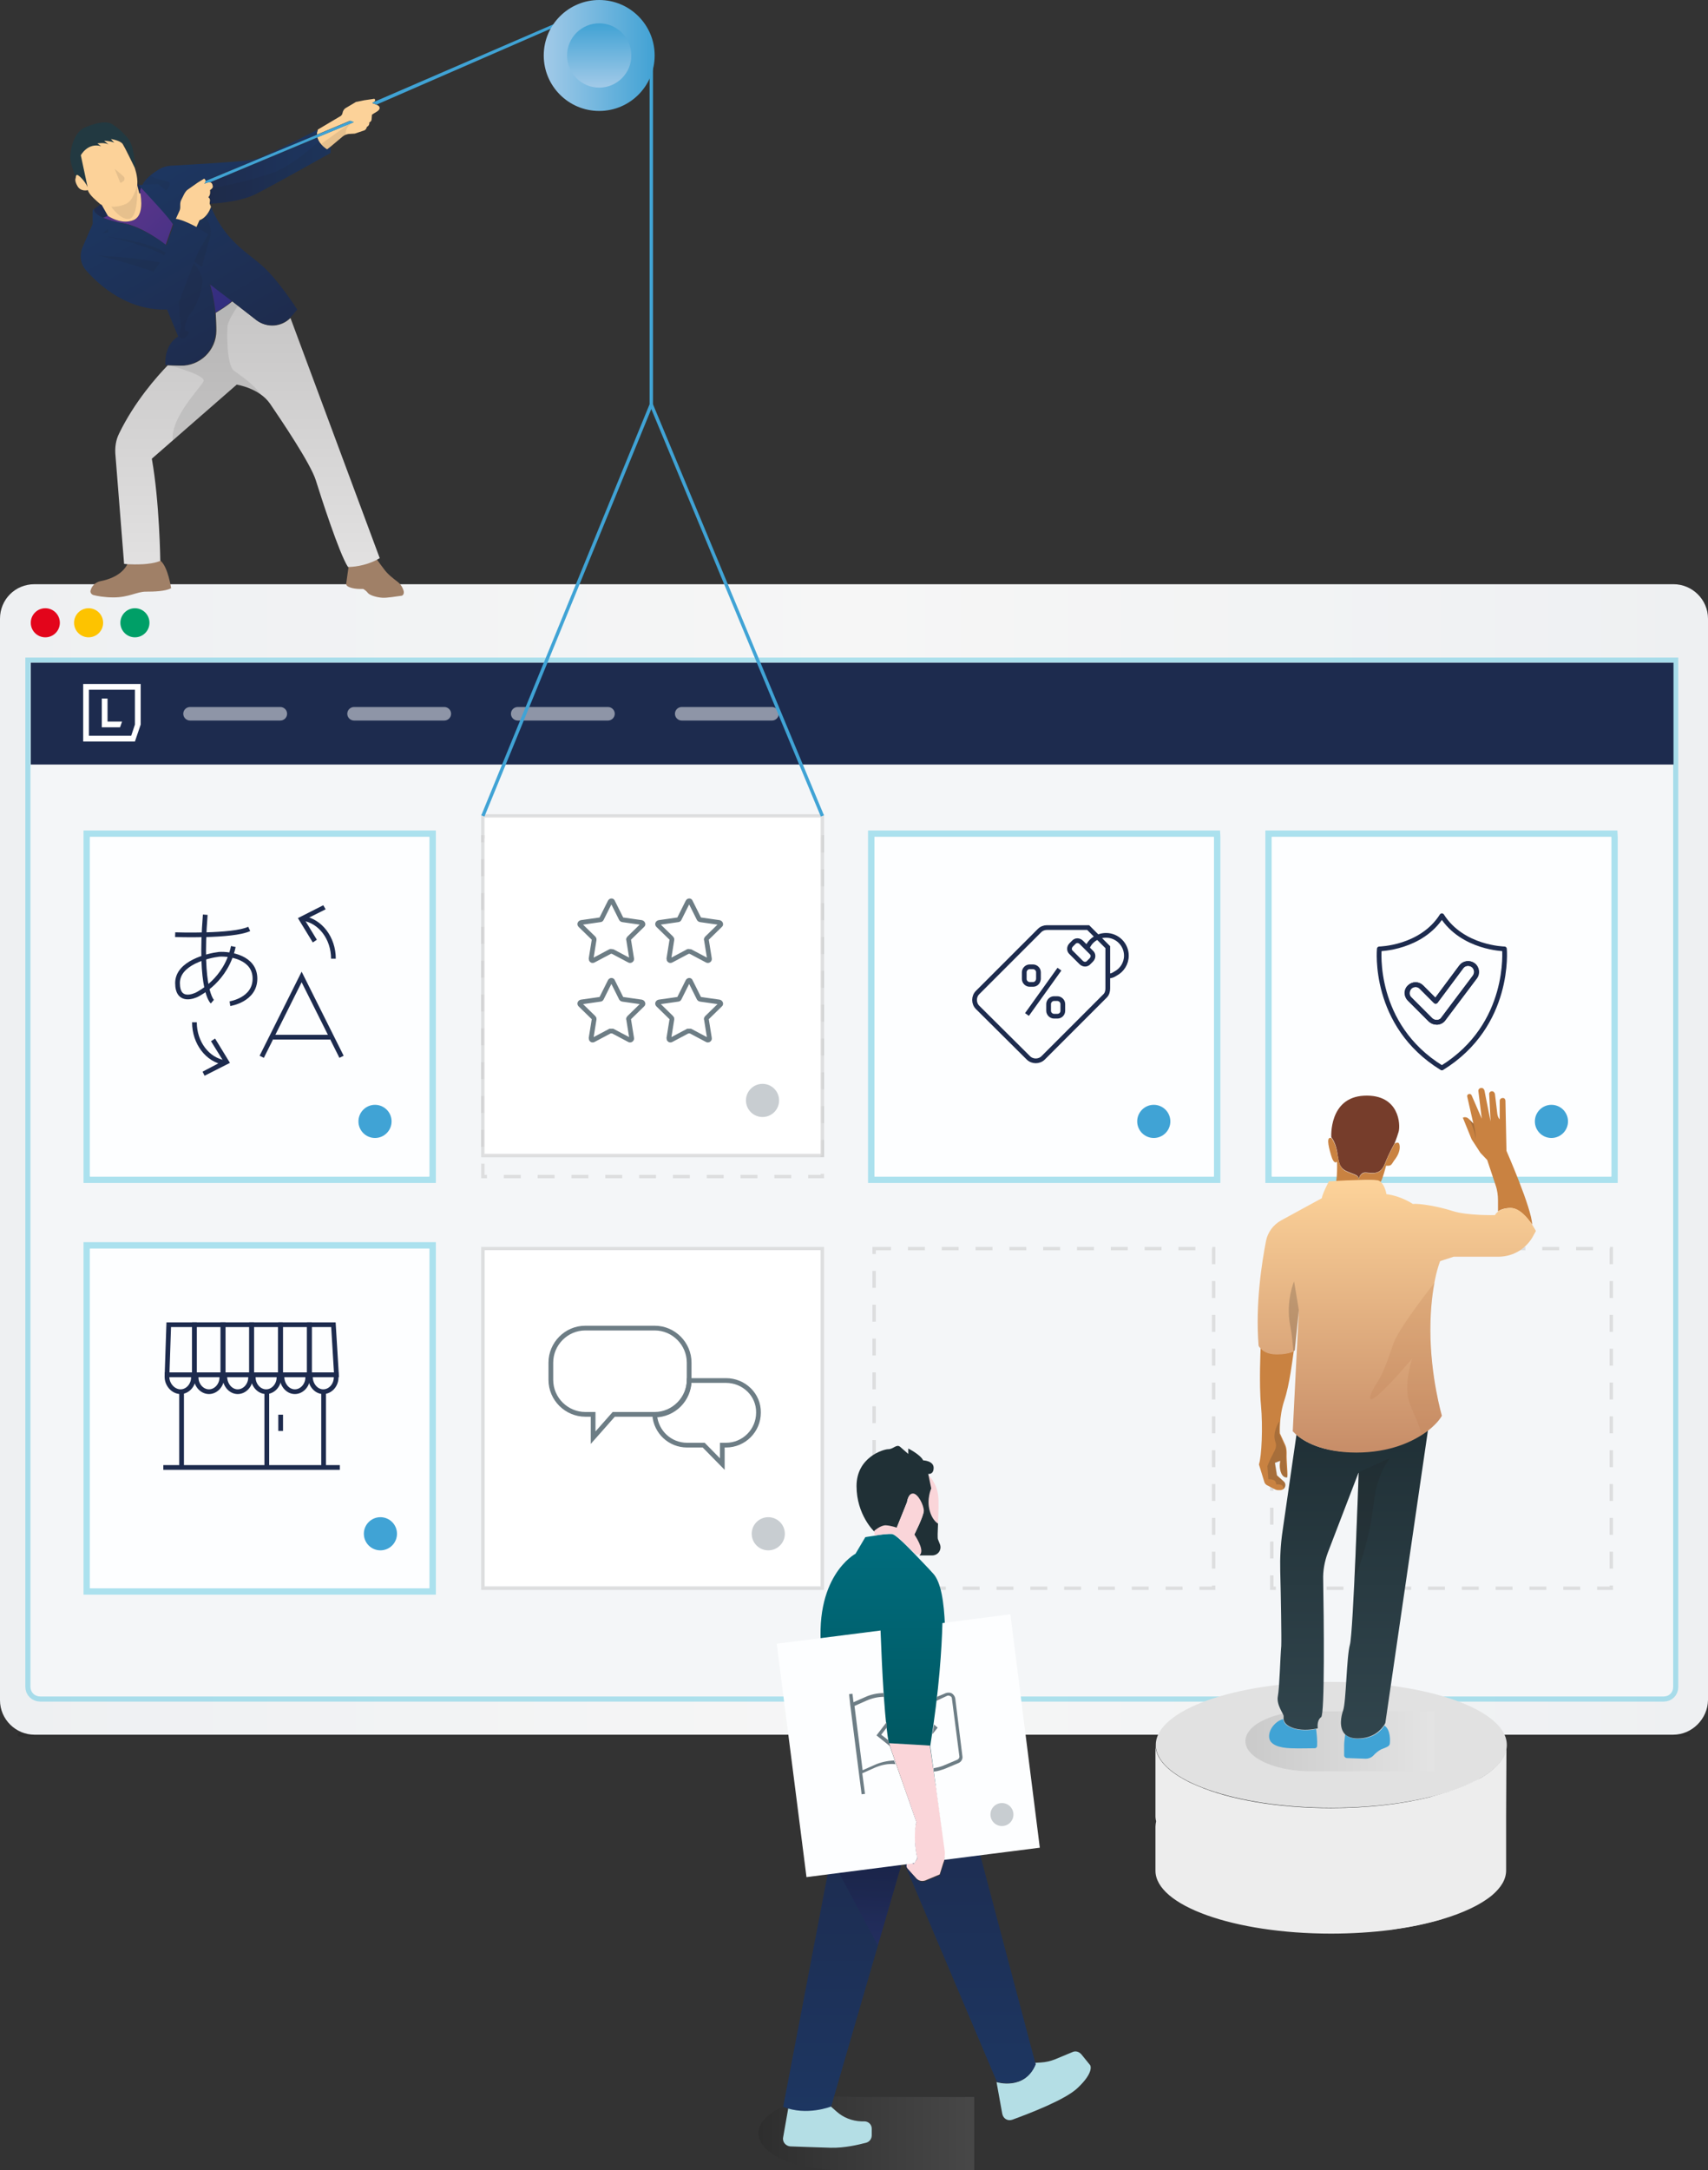 <?xml version="1.0" encoding="utf-8"?>
<!-- Generator: Adobe Illustrator 22.1.0, SVG Export Plug-In . SVG Version: 6.00 Build 0)  -->
<svg version="1.1" xmlns="http://www.w3.org/2000/svg" xmlns:xlink="http://www.w3.org/1999/xlink" x="0px" y="0px"
	 viewBox="0 0 505.1 641.5" style="enable-background:new 0 0 505.1 641.5;" xml:space="preserve">
<rect x="0" y="0" width="505.1" height="641.5" fill="#333333" stroke="none"/>
<style type="text/css">
	
		.st0{opacity:0.3;fill:none;stroke:#1E1E1E;stroke-width:1.006;stroke-linecap:round;stroke-linejoin:round;stroke-miterlimit:10;enable-background:new    ;}
	.st1{fill:url(#SVGID_1_);}
	.st2{opacity:0.3;fill:none;stroke:#00AFD6;stroke-width:3.018;stroke-miterlimit:10;enable-background:new    ;}
	.st3{fill:#F4F6F8;}
	.st4{fill:#E3051B;}
	.st5{fill:#FDC300;}
	.st6{fill:#009F67;}
	.st7{fill:#1D2B4E;}
	.st8{opacity:0.5;fill:#FFFFFF;enable-background:new    ;}
	.st9{fill:#FFFFFF;}
	.st10{fill:url(#SVGID_2_);}
	.st11{fill:url(#SVGID_3_);}
	.st12{fill:#A08067;}
	.st13{fill:url(#SVGID_4_);}
	.st14{fill:#223941;}
	.st15{fill:#FCD299;}
	.st16{fill:url(#SVGID_5_);}
	.st17{fill:url(#SVGID_6_);}
	.st18{fill:#40A3D5;}
	.st19{opacity:0.1;}
	.st20{fill:#1E1E1E;}
	.st21{opacity:0.3;}
	.st22{fill:#00AFD6;}
	.st23{fill:#FDFEFF;}
	.st24{fill:none;stroke:#1D2B4E;stroke-width:1.397;stroke-miterlimit:10;}
	.st25{opacity:0.5;fill:none;stroke:#C6C6C6;stroke-miterlimit:10;stroke-dasharray:5;}
	.st26{opacity:0.5;}
	.st27{fill:none;stroke:#C6C6C6;stroke-miterlimit:10;stroke-dasharray:5;}
	.st28{opacity:0.5;fill:#FFFFFF;stroke:#C6C6C6;stroke-miterlimit:10;}
	.st29{fill:none;stroke:#6D7D85;stroke-width:1.397;stroke-miterlimit:10;}
	.st30{fill:#C8CDD1;}
	.st31{opacity:0.5;fill:none;stroke:#C6C6C6;stroke-miterlimit:10;enable-background:new    ;}
	.st32{fill:#FFFFFF;enable-background:new    ;}
	.st33{fill:none;stroke:#40A3D5;stroke-miterlimit:10;}
	.st34{fill:#E1E1E1;}
	.st35{fill:#EDEDED;}
	.st36{opacity:0.1;fill:url(#SVGID_7_);enable-background:new    ;}
	.st37{fill:#763D2B;}
	.st38{fill:#C98241;}
	.st39{fill:url(#SVGID_8_);}
	.st40{fill:url(#SVGID_9_);}
	.st41{opacity:0.2;}
	.st42{fill:url(#SVGID_10_);}
	.st43{opacity:0.1;fill:url(#SVGID_11_);enable-background:new    ;}
	.st44{fill:#FAD5D9;}
	.st45{fill:url(#SVGID_12_);}
	.st46{fill:#B4DEE5;}
	.st47{fill:url(#SVGID_13_);}
	.st48{fill:url(#SVGID_14_);}
	.st49{fill:#203036;}
	.st50{fill:url(#SVGID_15_);}
	.st51{fill:url(#SVGID_16_);}
	.st52{fill:url(#SVGID_17_);}
	.st53{fill:none;}
	.st54{fill:#6D7D85;}
	.st55{fill:url(#SVGID_18_);}
	.st56{fill:url(#SVGID_19_);}
	.st57{fill:none;stroke:#1D2B4E;stroke-width:1.397;stroke-linecap:square;stroke-linejoin:round;stroke-miterlimit:10;}
</style>
<g id="Calque_1">
</g>
<g id="Calque_2">
	<g>
		<g>
			<g id="device_2_">
				<line class="st0" x1="499.3" y1="512.8" x2="5.7" y2="512.8"/>
				
					<linearGradient id="SVGID_1_" gradientUnits="userSpaceOnUse" x1="0" y1="770.683" x2="505.1" y2="770.683" gradientTransform="matrix(1 0 0 1 0 -427.89)">
					<stop  offset="0" style="stop-color:#EEF0F2"/>
					<stop  offset="0.5" style="stop-color:#F6F6F6"/>
					<stop  offset="1" style="stop-color:#EEF0F2"/>
				</linearGradient>
				<path class="st1" d="M494.8,512.8H10.2c-5.5,0-10.2-4.5-10.2-10.2V182.9c0-5.7,4.5-10.2,10.2-10.2h484.7
					c5.5,0,10.2,4.5,10.2,10.2v319.7C505,508.1,500.4,512.8,494.8,512.8z"/>
				<path class="st2" d="M492,501.5H11.9c-1.6,0-2.9-1.2-2.9-2.9V195.9h485.8v302.8C494.8,500.3,493.6,501.5,492,501.5z"/>
				<path class="st3" d="M492,501.5H11.9c-1.6,0-2.9-1.2-2.9-2.9V195.9h485.8v302.8C494.8,500.3,493.6,501.5,492,501.5z"/>
				<circle class="st4" cx="13.4" cy="184.1" r="4.3"/>
				<circle class="st5" cx="26.2" cy="184.1" r="4.3"/>
				<circle class="st6" cx="39.9" cy="184.1" r="4.3"/>
			</g>
			<g id="menu_2_">
				<rect x="9.1" y="195.9" class="st7" width="485.8" height="30.1"/>
				<path class="st8" d="M82.9,209H56.2c-1.1,0-2,0.9-2,2l0,0c0,1.1,0.9,2,2,2h26.7c1.1,0,2-0.9,2-2l0,0C84.9,209.9,84,209,82.9,209
					z"/>
				<path class="st8" d="M131.4,209h-26.7c-1.1,0-2,0.9-2,2l0,0c0,1.1,0.9,2,2,2h26.7c1.1,0,2-0.9,2-2l0,0
					C133.4,209.9,132.5,209,131.4,209z"/>
				<path class="st8" d="M179.8,209h-26.7c-1.1,0-2,0.9-2,2l0,0c0,1.1,0.9,2,2,2h26.7c1.1,0,2-0.9,2-2l0,0
					C181.8,209.9,180.9,209,179.8,209z"/>
				<path class="st8" d="M228.3,209h-26.7c-1.1,0-2,0.9-2,2l0,0c0,1.1,0.9,2,2,2h26.7c1.1,0,2-0.9,2-2l0,0
					C230.3,209.9,229.4,209,228.3,209z"/>
			</g>
		</g>
		<g>
			<polygon class="st9" points="31.8,213.3 31.8,206.5 30.1,206.5 30.1,215 35.5,215 36.1,213.3 36.1,213.3 			"/>
			<path class="st9" d="M24.6,202.2v17h15.3l1.7-5v-12H24.6z M39.9,214.2l-1.1,3.3H26.3v-13.6h13.6V214.2z"/>
		</g>
	</g>
	<g>
		<path class="st7" d="M30.3,60.7c0,0-0.2-0.1-0.5-0.3l-0.1,0.1l-1.8,1.2c-0.2,0.8,0.6,1.9,2.9,2.8l1.4-0.6L30.3,60.7z"/>
		<path class="st7" d="M41.2,57.2l0.5,0c-0.1-0.3-0.1-0.6-0.1-0.6l0.3-1.1c0.3,0.3-1-1-1-1h-0.3c0,0.1,0,0.1,0,0.2L41.2,57.2z"/>
		<linearGradient id="SVGID_2_" gradientUnits="userSpaceOnUse" x1="67.045" y1="93.667" x2="37.926" y2="61.827">
			<stop  offset="0" style="stop-color:#2F2D7E"/>
			<stop  offset="1" style="stop-color:#58358A"/>
		</linearGradient>
		<path class="st10" d="M51.1,66.3C51.1,66.2,51.1,66.2,51.1,66.3C51.1,66.1,51,66.1,51,66c0,0,0-0.1-0.1-0.1c0-0.1-0.1-0.1-0.1-0.2
			c0,0,0-0.1-0.1-0.1c-0.1-0.2-0.3-0.4-0.5-0.7c0,0-0.1-0.1-0.1-0.1c-0.1-0.1-0.1-0.2-0.2-0.3c0,0-0.1-0.1-0.1-0.1
			c-0.1-0.1-0.2-0.2-0.2-0.3c0,0-0.1-0.1-0.1-0.1c-0.2-0.3-0.5-0.6-0.7-0.9c0,0-0.1-0.1-0.1-0.1c-0.1-0.1-0.2-0.2-0.3-0.4
			c0,0-0.1-0.1-0.1-0.1c-0.1-0.1-0.2-0.3-0.3-0.4c0,0,0-0.1-0.1-0.1c-0.3-0.3-0.6-0.6-0.8-1c0,0-0.1-0.1-0.1-0.1
			c-0.1-0.1-0.2-0.3-0.4-0.4c0,0-0.1-0.1-0.1-0.1c-0.1-0.1-0.2-0.3-0.4-0.4c0,0-0.1-0.1-0.1-0.1c-0.3-0.3-0.6-0.6-0.9-1
			c0,0-0.1-0.1-0.1-0.1c-0.1-0.1-0.2-0.2-0.3-0.4c0,0-0.1-0.1-0.1-0.1c-0.1-0.1-0.2-0.2-0.3-0.3c0,0-0.1-0.1-0.1-0.1
			c-0.1-0.1-0.3-0.3-0.4-0.4c0,0-0.1-0.1-0.1-0.1c-0.1-0.1-0.2-0.2-0.3-0.3c-0.1-0.1-0.1-0.1-0.2-0.2c-0.1-0.1-0.1-0.1-0.2-0.2
			c-0.1-0.1-0.1-0.1-0.2-0.2c0,0-0.1-0.1-0.1-0.1c-0.4-0.4-0.7-0.7-1-1l-0.3,1.1c0,0,0.1,0.2,0.1,0.6c0.3,1.7,1,6.8-2.1,8
			c-3.1,1.2-6.2-0.5-7.2-1.1c-0.2-0.1-0.3-0.2-0.3-0.2l-1.4,0.6c0,0,0,0,0,0c0.2,0.1,0.3,0.1,0.5,0.2c0,0,0.1,0,0.1,0
			c0.2,0.1,0.3,0.1,0.5,0.2c0,0,0,0,0,0c0.2,0.1,0.4,0.1,0.6,0.2c0,0,0.1,0,0.1,0c0.2,0.1,0.4,0.1,0.6,0.2c0,0,0,0,0,0
			c0.2,0.1,0.4,0.1,0.6,0.2c0.1,0,0.1,0,0.2,0c0.2,0.1,0.4,0.1,0.7,0.2c0,0,0,0,0,0c0.1,0,0.2,0,0.3,0.1c0,0,0,0,0,0
			c0.1,0,0.2,0.1,0.4,0.1c0.1,0,0.1,0,0.2,0c0.3,0,0.5,0.1,0.8,0.1c6.4,1.1,12.9,6.5,12.9,6.5l2.1-6C51.2,66.4,51.2,66.3,51.1,66.3z
			"/>
		<linearGradient id="SVGID_3_" gradientUnits="userSpaceOnUse" x1="68.02" y1="92.775" x2="38.901" y2="60.935">
			<stop  offset="0" style="stop-color:#2F2D7E"/>
			<stop  offset="1" style="stop-color:#58358A"/>
		</linearGradient>
		<path class="st11" d="M66.3,87.2L62.1,84c0.5,1.6,0.9,3.4,1.2,5.2c0.2,1.1,0.3,2.2,0.4,3.2c1.2-0.7,3-1.8,4.9-3.4L66.3,87.2z"/>
		<path class="st12" d="M37.7,166.7c-0.5,1.1-2.3,4-8,5.1c-1.4,0.3-2.5,1.3-2.9,2.7l0,0c-0.2,0.6,0.2,1.2,0.8,1.4
			c1.2,0.3,3.2,0.7,6,0.7c4.5,0,6.9-1.7,9.5-1.7s5.7-0.1,7.5-1c0,0-0.9-6.4-3.2-8.2C44.5,166.9,39.8,166.8,37.7,166.7z"/>
		<path class="st12" d="M119.4,174.9l0-0.1c-0.3-1.1-0.9-2.1-1.8-2.8c-1.2-0.9-2.9-2.2-4-3.7c-1-1.3-1.7-2.3-2.2-3
			c-3.6,1.9-7.5,2.1-8.3,2.1l-0.7,5c-0.1,0.4,0.1,0.7,0.4,0.9c0.6,0.4,2,0.9,4.6,0.8c0,0,0.8,0.4,1.4,1.2c0.6,0.7,2.6,1.3,4.3,1.4
			c1.2,0.1,4.2-0.4,5.7-0.6C119.2,176,119.5,175.5,119.4,174.9z"/>
		<linearGradient id="SVGID_4_" gradientUnits="userSpaceOnUse" x1="73.093" y1="167.443" x2="73.093" y2="89.056">
			<stop  offset="0" style="stop-color:#E2E1E1"/>
			<stop  offset="1" style="stop-color:#C6C5C5"/>
		</linearGradient>
		<path class="st13" d="M85.9,94c-2.7,2.7-6.9,3-10,0.7l-7.2-5.6c-1.9,1.6-3.8,2.7-4.9,3.4c0.1,1.8,0.2,3.5,0.2,5.2
			c0,5.9-4.9,10.6-10.7,10.4l-3.7-0.1c-3.1,3.2-9.8,10.7-14.4,20.2c-0.9,1.8-1.2,3.8-1.1,5.8l2.6,32.7c0,0,0.4,0,1.1,0.1
			c2.1,0.1,6.8,0.2,9.6-1c0,0-0.2-17.3-2.5-30.2l25.1-21.9c0,0,6.7,1,9.9,5.7c3.2,4.7,12,17.7,13.5,22.6c1.5,4.8,6.9,21.6,9.5,25.6
			c0,0,0.1,0,0.2,0c0.9,0,4.7-0.2,8.3-2.1c0.3-0.2,0.6-0.3,0.9-0.5L85.9,94z"/>
		<path class="st14" d="M23,51.8c0.4,0,2.1,1.6,3.1,3.6l-2-9.4c0,0,2-3.8,6-2.7l-1.1-0.8c0,0,2.5-0.4,3.4,0.4l-1.4-1.2
			c0,0,2.1,0.1,3,0.6l-1-1.1c0,0,2.8,0.4,3.5,1.5c0.7,1.1,2.9,5.7,3.5,6.9c0.3-0.9-0.3-2.6-0.3-2.6s-0.2-4.4-2.2-6.5
			c-1.9-2.1-2.3-2.3-4-3.6c-1.8-1.3-4.9-0.7-8.2,0.7c-3.3,1.3-4.4,5.9-4.5,8.6s1.9,6.6,1.9,6.6S22.6,51.8,23,51.8z"/>
		<path class="st15" d="M41.2,57.2l-0.6-2.4c0-0.1,0-0.1,0-0.2c0.2-2.5-0.8-5.1-0.8-5.1c-0.6-1.2-2.8-5.8-3.5-6.9
			c-0.7-1.1-3.5-1.5-3.5-1.5l1,1.1c-0.9-0.5-3-0.6-3-0.6l1.4,1.2c-1-0.8-3.4-0.4-3.4-0.4l1.1,0.8c-4-1.1-6,2.7-6,2.7l2,9.4
			c-0.9-2-2.7-3.6-3.1-3.6c-0.4,0-0.4,0.9-0.4,0.9s-0.5,0.7,0.5,2.4c1,1.8,3.1,1.2,3.1,1.2c0.3,1.4,2.7,3.3,3.6,4.1
			c0.3,0.2,0.5,0.3,0.5,0.3l1.8,3.2l0.3,0.2c1,0.6,4.1,2.3,7.2,1.1c3.1-1.2,2.4-6.3,2.1-8L41.2,57.2z"/>
		<path class="st15" d="M112.2,31.6c-0.1-0.2-0.4-0.5-0.8-0.6c-0.6-0.3-1.3-0.5-1.3-0.5c0,0,0.1,0,0.1-0.1c1.3-0.7,0.5-1.2,0.5-1.2
			l-2.7,0.4c0,0-0.1,0-0.1,0l-2.4,0.5c-0.2,0-0.4,0.1-0.5,0.2l-2.7,1.6c-0.4,0.2-0.7,0.6-0.9,1.1l-0.1,0.4c-0.1,0.5-0.4,0.9-0.9,1.1
			L94,38.3c-0.2,0.5-0.3,1-0.3,1.5l9.8-4.1l1.1,0.4l-10.8,4.5c0.6,2.2,2.9,3.6,2.9,3.6l1-0.8l3.7-3.1c0.5-0.4,1.1-0.6,1.7-0.7
			l1.7-0.1c0.1,0,0.2,0,0.4-0.1l2.4-0.8c0.4-0.1,0.7-0.5,0.8-0.8l0.1-0.3c0.5-0.2,0.8-0.8,0.7-1.3l0,0l0.2-0.1
			c0.3-0.2,0.5-0.5,0.5-0.9l0.1-1.3c0,0,0.9-0.6,1.6-1C112.1,32.5,112.4,32.2,112.2,31.6z"/>
		<linearGradient id="SVGID_5_" gradientUnits="userSpaceOnUse" x1="61.689" y1="50.439" x2="97.799" y2="50.439">
			<stop  offset="0" style="stop-color:#1E2C4E"/>
			<stop  offset="1" style="stop-color:#1D3660"/>
		</linearGradient>
		<path class="st16" d="M93.9,40.7L62.1,53.9c0.3,0.1,0.6,0.3,0.7,0.6l0.1,0.4c0.1,0.3,0.1,0.6-0.1,0.8c-0.1,0.1-0.1,0.2-0.2,0.2
			l-0.4,0.3c0,0,0.3,1.3-0.5,2.1c0.3,0.2,0.5,0.5,0.5,0.9l-0.1,1c0,0,8.2-0.2,13.5-2.8c5.3-2.7,22.2-12.2,22.2-12.2v-1.8l-1,0.8
			C96.8,44.2,94.4,42.9,93.9,40.7z"/>
		<linearGradient id="SVGID_6_" gradientUnits="userSpaceOnUse" x1="80.798" y1="95.256" x2="53.312" y2="48.176">
			<stop  offset="0" style="stop-color:#1E2C4E"/>
			<stop  offset="1" style="stop-color:#1D3660"/>
		</linearGradient>
		<path class="st17" d="M62.4,60.9c0,0.2,0,0.3,0,0.5c-0.3,0.9-1.3,3-3.3,3.7l-0.9,2c0,0-4-2.2-6.1-2.4l0.9-2.2
			c0.2-0.4,0.2-0.8,0.3-1.2l0-0.8c0-0.5,0.2-1.1,0.4-1.6l0.8-1.6c0.3-0.5,0.6-1,1.1-1.3l2.6-1.9c0.1-0.1,0.2-0.2,0.3-0.2l1.8-1.1
			c0,0,0.3,0.3,0.4,0.7l33-13.7c0-0.5,0.1-1,0.3-1.5c0,0-15.5,8.1-19,8.9c-2.9,0.6-19.7,1.5-24.7,1.8c-1.1,0.1-2.1,0.4-3,0.9
			c-1.7,1-4.2,2.7-5.2,4.8h-1.2c0,0,0.4,0.4,1,1c2.4,2.6,8.5,9.1,9.4,10.8l-2.1,6c0,0-6.6-5.3-12.9-6.5c-2.4-0.4-4.2-1-5.6-1.5
			c-2.2-1-3.1-2-2.9-2.8c-0.3,0.2-0.4,0.5-0.4,0.8v3.7l-3,6.9c-1,2.4-0.6,5.1,1.2,7c4,4.5,12.3,11.8,23.8,11.4l3.3,8
			c0,0-4.1,1.9-3.8,8.4l0.5,0l3.7,0.1c5.9,0.2,10.7-4.5,10.7-10.4c0-1.7-0.1-3.4-0.2-5.2c-0.1-1.1-0.2-2.2-0.4-3.2
			c-0.3-1.8-0.7-3.6-1.2-5.2l4.2,3.2l2.4,1.8l7.2,5.6c3,2.3,7.3,2,10-0.7c0.2-0.2,0.3-0.3,0.5-0.5l1.6-1.9c0,0-6-9.4-11-13.5
			c-4.9-4.1-10.9-7.6-14.9-17.8l0.2,0.5C62.3,60.8,62.4,60.9,62.4,60.9z"/>
		<path class="st15" d="M62.9,54.9l-0.1-0.4c-0.1-0.3-0.4-0.6-0.7-0.6c-0.2,0-0.3,0-0.5,0l-1.2,0.4c0.3-0.3,0.4-0.5,0.4-0.8
			c0-0.4-0.4-0.7-0.4-0.7l-1.8,1.1c-0.1,0.1-0.2,0.1-0.3,0.2L55.6,56c-0.5,0.3-0.8,0.8-1.1,1.3l-0.8,1.6c-0.3,0.5-0.4,1-0.4,1.6
			l0,0.8c0,0.4-0.1,0.8-0.3,1.2L52,64.7c2.1,0.2,6.1,2.4,6.1,2.4l0.9-2c2-0.7,3-2.9,3.3-3.7c0.1-0.2,0.1-0.3,0-0.5
			c0-0.1,0-0.1-0.1-0.2l-0.2-0.5l0.1-1c0-0.4-0.2-0.7-0.5-0.9c0.8-0.7,0.5-2.1,0.5-2.1l0.4-0.3c0.1-0.1,0.2-0.2,0.2-0.2
			C62.9,55.5,63,55.2,62.9,54.9z"/>
		<path class="st18" d="M103.6,35.7l-9.8,4.1l-33,13.7c0,0.2-0.1,0.5-0.4,0.8l1.2-0.4c0.2,0,0.3,0,0.5,0l31.8-13.3l10.8-4.5
			L103.6,35.7z"/>
		<path class="st18" d="M111.4,30.9l59.7-26l-0.3-0.8l-60.6,26.2c0,0-0.1,0-0.1,0.1C110.1,30.5,110.8,30.7,111.4,30.9z"/>
		<g id="ombres_66_" class="st19">
			<path class="st20" d="M33.9,49.9l1.7,4.2l0.7-0.4c0.6-0.3,0.7-1.1,0.2-1.6L33.9,49.9z"/>
			<path class="st20" d="M40.6,54.6c0,0-1,4.5-3.2,5.6s-4.5,0.9-4.5,0.9s3,4.4,5.6,3.5C41,63.7,40.6,54.6,40.6,54.6z"/>
			<polygon class="st20" points="32,67.7 30.2,69 32,68.7 			"/>
			<path class="st20" d="M31.8,70c0,0,11.7,1.2,17.2,4.7l-0.5,0.8C48.5,75.4,43.4,72.4,31.8,70z"/>
			<path class="st20" d="M47.3,77.6l-1.9,2.7c0,0-11.1-3.8-16.5-4.7C28.9,75.6,39.1,75.9,47.3,77.6z"/>
			<path class="st20" d="M57.3,77.8L53,89.1c0,0-0.1,5,0.6,7.4c0,0-1.4,3.3,0.1,3.5c1.4,0.2,2.9-2,1.6-2.1s-0.5-3.3,1.3-5.6
				c1.8-2.3,3.8-8,3.1-10.3C59,79.7,57.3,77.8,57.3,77.8z"/>
			<path class="st20" d="M57.5,77.4c0,0,0.7-2.2,1.5-3.6c0.8-1.4,2.6-4.5,2.6-4.5l-3.5-2.2l0.9-2c0,0,1.2-0.5,1.8-1.1
				c0,0,2.1,3.2,1.4,5.8c-0.7,2.6-2.5,9.1-2.5,9.1L57.5,77.4z"/>
			<path class="st20" d="M96.8,44.2c0,0-1.6-0.9-2.5-2.5l0,0c0,0-4.6,4.7-10.8,8.1c-4.4,2.4-14.9,4.7-20.7,5.9
				c-0.1,0.1-0.1,0.2-0.2,0.2l-0.4,0.3c0,0,0.3,1.3-0.5,2.1c0.3,0.2,0.5,0.5,0.5,0.9l-0.1,1c0,0,8.2-0.2,13.5-2.8
				c5.3-2.7,22.2-12.2,22.2-12.2v-1.8L96.8,44.2z"/>
			<path class="st20" d="M69.2,109.6c-2.2-1.7-2.1-11.1-1.9-13.3c0.2-1.4,1.9-4.3,3.1-5.9l-1.7-1.3c-1.9,1.6-3.8,2.7-4.9,3.4
				c0.1,1.8,0.2,3.5,0.2,5.2c0,5.9-4.9,10.6-10.7,10.4l-2.9-0.1l0.1,0.1c0,0,10.5,2.8,9.7,4.6c-0.7,1.7-9.9,10.8-9.1,17.5l18.9-16.5
				c0,0,4,0.6,7.3,3.1C74.8,113.3,70.8,110.8,69.2,109.6z"/>
			<path class="st20" d="M49.1,56.3c0,0,1.4-1.2,1.1-2.2c-0.3-0.8-3.9-0.8-5.8-2.2c-0.9,0.8-1.7,1.7-2.2,2.7l4.5-0.2L49.1,56.3z"/>
			<path class="st20" d="M104.6,36.2l-1.9,0.8l-7.8,5.6c0.9,1,1.9,1.6,1.9,1.6l1-0.8l3.7-3.1c0.2-0.2,0.5-0.4,0.8-0.5
				C101.9,37.5,104.1,36.4,104.6,36.2z"/>
		</g>
	</g>
	<g>
		<g class="st21">
			<path class="st22" d="M126.9,247.4v100.4H26.6V247.4H126.9 M128.8,245.5h-1.9H26.6h-1.9v1.9v100.4v1.9h1.9h100.4h1.9v-1.9V247.4
				V245.5L128.8,245.5z"/>
		</g>
		<g>
			<rect x="26.6" y="247.4" class="st23" width="100.4" height="100.4"/>
		</g>
		<g id="XMLID_12_">
			<g id="XMLID_18_">
				<path id="XMLID_21_" class="st24" d="M62.8,296.1c0,0-3.9-3.3-2.1-25.7"/>
				<path id="XMLID_20_" class="st24" d="M51.8,276.3c0,0,17,0.6,21.9-1.7"/>
				<path id="XMLID_19_" class="st24" d="M68,296.7c0,0,7.4-1.1,7.4-7.4s-7.4-7.4-10.6-7.2c-3.3,0.4-12.3,2.5-12.3,8.5
					s5,3.8,5.8,3.4c0.7-0.4,8.6-4.3,10.7-14.2"/>
			</g>
			<g id="XMLID_15_">
				<polyline id="XMLID_17_" class="st24" points="77.4,312.4 89.2,288.8 101,312.4 				"/>
				<line id="XMLID_16_" class="st24" x1="80.8" y1="306.6" x2="97.6" y2="306.6"/>
			</g>
			<g id="XMLID_14_">
				<g>
					<path class="st24" d="M57.5,302.2c0,6.1,3.9,11.1,8.9,11.9"/>
					<g>
						<g>
							<polygon class="st7" points="63.6,307 62.4,307.8 66,313.6 59.9,316.8 60.5,318 68,314.2 63.6,307 							"/>
						</g>
					</g>
				</g>
			</g>
			<g id="XMLID_13_">
				<g>
					<path class="st24" d="M98.6,283.4c0-6.1-3.9-11.1-8.9-11.9"/>
					<g>
						<g>
							<polygon class="st7" points="95.6,267.6 88.1,271.4 92.5,278.6 93.7,277.8 90.1,271.9 96.3,268.8 95.6,267.6 							"/>
						</g>
					</g>
				</g>
			</g>
		</g>
		<ellipse class="st18" cx="110.9" cy="331.5" rx="4.9" ry="4.9"/>
	</g>
	<g>
		<g class="st21">
			<path class="st22" d="M126.9,369.1v100.4H26.6V369.1H126.9 M128.8,367.2h-1.9H26.6h-1.9v1.9v100.4v1.9h1.9h100.4h1.9v-1.9V369.1
				V367.2L128.8,367.2z"/>
		</g>
		<g>
			<rect x="26.6" y="369.1" class="st23" width="100.4" height="100.4"/>
		</g>
		<g id="Add_Shop_1_">
			<g id="shop_1_">
				<path class="st24" d="M57.5,406.4v1H58c0.1,2.2,1.8,4,3.8,4s3.7-1.8,3.8-4h0.2v-1H57.5z"/>
				<path class="st24" d="M65.9,406.4v1h0.6c0.2,2.2,1.8,4,3.8,4s3.7-1.8,3.8-4h0.3v-1H65.9z"/>
				<path class="st24" d="M74.4,406.4v1h0.5c0.1,2.2,1.8,4,3.8,4s3.7-1.8,3.8-4h0.4v-1H74.4z"/>
				<path class="st24" d="M91.5,406.4v1h0.3c0.2,2.2,1.8,4,3.8,4c2,0,3.7-1.8,3.8-4v-1H91.5z"/>
				<path class="st24" d="M83,406.4v1h0.4c0.2,2.2,1.8,4,3.8,4c2,0,3.7-1.8,3.8-4h0.5v-1H83z"/>
				<path class="st24" d="M49.4,406.4v1c0.2,2.2,2,4,4,4s3.7-1.8,3.8-4h0.1v-1H49.4z"/>
				<line id="XMLID_11_" class="st24" x1="48.3" y1="433.8" x2="100.5" y2="433.8"/>
				<line id="XMLID_10_" class="st24" x1="53.7" y1="411.5" x2="53.7" y2="433.4"/>
				<line id="XMLID_9_" class="st24" x1="78.9" y1="411.5" x2="78.9" y2="433.4"/>
				<line id="XMLID_8_" class="st24" x1="95.7" y1="411.5" x2="95.7" y2="433.4"/>
				<line id="XMLID_7_" class="st24" x1="83" y1="418.2" x2="83" y2="423"/>
				<polygon class="st24" points="49.9,391.6 49.4,406.4 57.5,406.4 57.5,391.6 				"/>
				<rect x="57.5" y="391.6" class="st24" width="8.5" height="14.8"/>
				<rect x="65.9" y="391.6" class="st24" width="8.5" height="14.8"/>
				<rect x="74.4" y="391.6" class="st24" width="8.5" height="14.8"/>
				<rect x="83" y="391.6" class="st24" width="8.5" height="14.8"/>
				<polygon class="st24" points="98.6,391.6 91.5,391.6 91.5,406.4 99.5,406.4 				"/>
			</g>
		</g>
		<ellipse class="st18" cx="112.5" cy="453.4" rx="4.9" ry="4.9"/>
	</g>
	<rect x="376.1" y="369.1" class="st25" width="100.4" height="100.4"/>
	<g>
		<g class="st26">
			<rect x="142.8" y="247.4" class="st27" width="100.4" height="100.4"/>
		</g>
		<rect x="142.8" y="241.2" class="st28" width="100.4" height="100.4"/>
		<rect x="143.4" y="241.7" class="st9" width="99.2" height="99.2"/>
		<g>
			<path class="st29" d="M180.4,281.3l-4.9,2.6c-0.4,0.2-0.7-0.1-0.7-0.5l0.9-5.6c0-0.2,0-0.3-0.1-0.4l-4-3.9
				c-0.3-0.3-0.1-0.7,0.3-0.8l5.6-0.8c0.2,0,0.3-0.1,0.4-0.3l2.5-5c0.2-0.4,0.7-0.4,0.8,0l2.5,5c0.1,0.1,0.2,0.3,0.4,0.3l5.6,0.8
				c0.4,0.1,0.6,0.6,0.3,0.8l-4,3.9c-0.1,0.1-0.2,0.3-0.1,0.4l0.9,5.6c0.1,0.4-0.4,0.7-0.7,0.5l-4.9-2.6
				C180.7,281.2,180.5,281.2,180.4,281.3z"/>
			<path class="st29" d="M203.4,281.3l-4.9,2.6c-0.4,0.2-0.7-0.1-0.7-0.5l0.9-5.6c0-0.2,0-0.3-0.1-0.4l-4-3.9
				c-0.3-0.3-0.1-0.7,0.3-0.8l5.6-0.8c0.2,0,0.3-0.1,0.4-0.3l2.5-5c0.2-0.4,0.7-0.4,0.8,0l2.5,5c0.1,0.1,0.2,0.3,0.4,0.3l5.6,0.8
				c0.4,0.1,0.6,0.6,0.3,0.8l-4,3.9c-0.1,0.1-0.2,0.3-0.1,0.4l0.9,5.6c0.1,0.4-0.4,0.7-0.7,0.5l-4.9-2.6
				C203.6,281.2,203.4,281.2,203.4,281.3z"/>
			<path class="st29" d="M180.4,304.8l-4.9,2.6c-0.4,0.2-0.7-0.1-0.7-0.5l0.9-5.6c0-0.2,0-0.3-0.1-0.4l-4-3.9
				c-0.3-0.3-0.1-0.7,0.3-0.8l5.6-0.8c0.2,0,0.3-0.1,0.4-0.3l2.5-5c0.2-0.4,0.7-0.4,0.8,0l2.5,5c0.1,0.1,0.2,0.3,0.4,0.3l5.6,0.8
				c0.4,0.1,0.6,0.6,0.3,0.8l-4,3.9c-0.1,0.1-0.2,0.3-0.1,0.4l0.9,5.6c0.1,0.4-0.4,0.7-0.7,0.5l-4.9-2.6
				C180.7,304.8,180.5,304.8,180.4,304.8z"/>
			<path class="st29" d="M203.4,304.8l-4.9,2.6c-0.4,0.2-0.7-0.1-0.7-0.5l0.9-5.6c0-0.2,0-0.3-0.1-0.4l-4-3.9
				c-0.3-0.3-0.1-0.7,0.3-0.8l5.6-0.8c0.2,0,0.3-0.1,0.4-0.3l2.5-5c0.2-0.4,0.7-0.4,0.8,0l2.5,5c0.1,0.1,0.2,0.3,0.4,0.3l5.6,0.8
				c0.4,0.1,0.6,0.6,0.3,0.8l-4,3.9c-0.1,0.1-0.2,0.3-0.1,0.4l0.9,5.6c0.1,0.4-0.4,0.7-0.7,0.5l-4.9-2.6
				C203.6,304.8,203.4,304.8,203.4,304.8z"/>
		</g>
		<circle class="st30" cx="225.5" cy="325.3" r="4.9"/>
	</g>
	<g>
		<g class="st21">
			<path class="st22" d="M476.5,247.4v100.4H376.1V247.4H476.5 M478.3,245.5h-1.9H376.1h-1.9v1.9v100.4v1.9h1.9h100.4h1.9v-1.9
				V247.4L478.3,245.5L478.3,245.5z"/>
		</g>
		<g>
			<rect x="376.1" y="247.4" class="st23" width="100.4" height="100.4"/>
		</g>
		<circle class="st18" cx="458.8" cy="331.5" r="4.9"/>
	</g>
	<g>
		<g class="st21">
			<path class="st22" d="M358.9,247.4v100.4H258.6V247.4H358.9 M360.8,245.5h-1.9H258.6h-1.9v1.9v100.4v1.9h1.9h100.4h1.9v-1.9
				V247.4L360.8,245.5L360.8,245.5z"/>
		</g>
		<g>
			<rect x="258.6" y="247.4" class="st23" width="100.4" height="100.4"/>
		</g>
		<circle class="st18" cx="341.2" cy="331.5" r="4.9"/>
		<g>
			<g id="Sales_1_">
				<path class="st24" d="M304.1,312.7c1.2,1.2,3.2,1.2,4.4,0l18.3-18.3c0.6-0.6,0.8-1.4,0.8-2.2v-12.2l-5.8-5.8h-12.2
					c-0.8,0-1.6,0.3-2.2,0.9l-18.3,18.3c-1.2,1.2-1.2,3.2,0,4.4L304.1,312.7z"/>
				<g>
					<path class="st24" d="M319.8,278.6c-0.7-0.7-1.7-0.7-2.3,0l-0.7,0.7c-0.7,0.7-0.7,1.7,0,2.3l2.9,2.9c0.7,0.7,1.7,0.7,2.3,0
						l0.7-0.7c0.7-0.7,0.7-1.7,0-2.3L319.8,278.6z"/>
				</g>
				<g>
					<line class="st24" x1="313.3" y1="286.5" x2="303.7" y2="299.9"/>
					<path class="st24" d="M312.7,300.4h-1c-0.8,0-1.6-0.7-1.6-1.6v-2c0-0.8,0.7-1.6,1.6-1.6h1c0.8,0,1.6,0.7,1.6,1.6v2
						C314.3,299.7,313.6,300.4,312.7,300.4z"/>
					<path class="st24" d="M305.5,291h-1c-0.8,0-1.6-0.7-1.6-1.6v-2c0-0.8,0.7-1.6,1.6-1.6h1c0.8,0,1.6,0.7,1.6,1.6v2
						C307,290.4,306.3,291,305.5,291z"/>
				</g>
				<path class="st24" d="M321.5,280.3c0.8-2.2,3-3.8,5.6-3.8c3.3,0,6,2.7,6,6c0,2.3-1.3,4.3-3.2,5.3c-0.8,0.5-1.2,0.7-2.1,0.7"/>
			</g>
		</g>
	</g>
	<g>
		<rect x="142.8" y="369.1" class="st31" width="100.4" height="100.4"/>
		<rect x="143.4" y="369.6" class="st32" width="99.2" height="99.2"/>
		<g id="Speech_bubbles_1_">
			<path id="XMLID_6_" class="st29" d="M193.6,392.6h-20.5c-5.7,0-10.2,4.7-10.2,10.2v5.1c0,5.7,4.7,10.2,10.2,10.2h2.3v6.9l6.1-6.9
				h12.1l0,0c5.6,0,10.2-4.7,10.2-10.2v-5.1C203.8,397.3,199.3,392.6,193.6,392.6z"/>
			<path id="XMLID_5_" class="st29" d="M214.7,408.1h-10.9c0,5.6-4.6,10.2-10.2,10.2c0.4,5,4.5,8.9,9.6,8.9h4.9l5.5,5.6v-5.6h1.1
				c5.3,0,9.6-4.3,9.6-9.6l0,0C224.4,412.3,220,408.1,214.7,408.1z"/>
		</g>
		<circle class="st30" cx="227.2" cy="453.4" r="4.9"/>
	</g>
	<rect x="258.5" y="369.1" class="st25" width="100.4" height="100.4"/>
	<polyline class="st33" points="192.6,16.4 192.6,119.6 142.8,241.2 	"/>
	<line class="st33" x1="243.2" y1="241.2" x2="192.6" y2="119.6"/>
	<g>
		<path class="st34" d="M393.7,497.2c28.6,0,51.9,8.3,51.9,18.6c0,0.1,0,0.2,0,0.3c-0.4,10.2-23.4,18.3-51.9,18.3
			c-28.4,0-51.5-8.2-51.9-18.3c0-0.1,0-0.2,0-0.3C341.8,505.6,365,497.2,393.7,497.2z"/>
		<path class="st35" d="M436.5,526.3c-1,0.5-2.2,1.1-3.4,1.6c-2.9,1.2-6.3,2.3-10,3.3l-11.6,39.2c5.5-0.7,10.5-1.8,14.9-3.1
			l11.1-41.6C437.2,526,436.9,526.1,436.5,526.3z"/>
		<path class="st35" d="M445.5,516.1c-0.1,3.6-3.1,6.9-8,9.7c-0.3,0.2-0.7,0.4-1,0.5c-1,0.5-2.2,1.1-3.4,1.6
			c-2.9,1.2-6.3,2.3-10,3.3c-8.4,2.1-18.5,3.3-29.5,3.3c-15.8,0-30-2.5-39.5-6.6c-1.2-0.5-2.3-1-3.4-1.6c-5.5-2.9-8.8-6.4-9-10.2h0
			v20.7c0,0.1,0,0.2,0,0.3c0,0.4,0.1,0.9,0.2,1.3c0,0,0,0,0,0c-0.1,0.5-0.2,1.1-0.2,1.6v12.7h0c0,0.1,0,0.2,0,0.3
			c0,10.3,23.2,18.6,51.9,18.6c6.3,0,12.3-0.4,17.8-1.1c0.4-0.1,0.8-0.1,1.2-0.2c5-0.7,9.6-1.7,13.7-2.9c6.4-1.9,11.5-4.3,14.9-7.1
			c2.7-2.3,4.2-4.7,4.2-7.4v-13v-3.1L445.5,516.1L445.5,516.1z"/>
	</g>
	<g>
		
			<linearGradient id="SVGID_7_" gradientUnits="userSpaceOnUse" x1="368.338" y1="1256.321" x2="424.317" y2="1256.321" gradientTransform="matrix(1 0 0 1 0 -741.69)">
			<stop  offset="0" style="stop-color:#000000"/>
			<stop  offset="1" style="stop-color:#FFFFFF"/>
		</linearGradient>
		<path class="st36" d="M391.8,505.9c-1.3-0.1-2.6-0.2-4-0.2c-10.8,0-19.5,4-19.5,9c0,4.7,8,8.6,18.2,8.9l0,0h37.8v-17.7H391.8
			L391.8,505.9z"/>
		<path class="st37" d="M398,346.1c2,1,3.8,1.1,3.8,2.4c0,0,0.4-2,2.1-1.9c1.7,0.1,4.3,0.9,5.6-2.5c1.3-3.3,2.9-6.1,2.9-6.1
			s0.6-1.4,1.2-3.4c0.6-2,0.3-11.2-10.2-10.7c-10.5,0.5-9.7,12.3-9.7,12.3s1.1,1.1,1.7,4.1C395.9,343.3,395.9,345,398,346.1z"/>
		<path class="st38" d="M407.4,349c0.3,0.1,0.6,0.2,0.9,0.4l0,0c0.6-0.9,1.6-4.8,1.6-4.8c1.8,0.1,1.4-0.3,2.8-2.1
			c1.3-1.8,1.4-3.5,1.1-4.3c-0.3-0.9-1.4-0.1-1.4-0.1s-1.6,2.8-2.9,6.1c-1.3,3.3-3.8,2.6-5.6,2.5c-1.7-0.1-2.1,1.9-2.1,1.9
			c0-1.3-1.8-1.4-3.8-2.4s-2-2.8-2.6-5.7c-0.6-3-1.7-4.1-1.7-4.1c-1.4-0.4-1,1.9-0.1,5c0.9,3.2,1.8,2,1.8,2c0.1,4.7-0.3,5.9-0.3,5.9
			l0,0C398.7,349,405.8,348.7,407.4,349z"/>
		<path class="st38" d="M453.1,362L453.1,362c-0.1-4.7-7.6-21.8-7.6-21.8l-0.3-14.8c0-0.4-0.3-0.8-0.6-0.8l0,0
			c-0.6-0.1-1.1,0.3-1.1,0.8v5.5l0,0c-0.4-0.4-0.6-1-0.7-1.6l-0.7-5.9c-0.1-0.4-0.4-0.8-0.8-0.8c-0.5-0.1-1,0.4-0.9,0.9l0.4,8
			l-1.8-9.1c-0.1-0.4-0.4-0.8-0.9-0.8l0,0c-0.6,0-1,0.5-0.9,1l1,8.1l-3-6.9c-0.1-0.3-0.5-0.5-0.8-0.4c-0.4,0.1-0.6,0.4-0.5,0.8
			l1.8,7.9l-1.4-1.4c-0.4-0.4-1.1-0.6-1.7-0.3l0,0l2.6,6.4l2.6,4l2,2.1l2.5,7.5c0.5,1.4,0.7,3,0.7,4.5v3.2l0,0c0.7-0.5,1.9-1,3.7-1
			C449.3,357.1,451.7,360.1,453.1,362z"/>
		<path class="st38" d="M372.8,398.4L372.8,398.4c0,0-0.5,10.7,0.1,17c0.6,6.4,0.2,15.2-0.6,17.5l1.6,5.2c0.1,0.4,0.4,0.7,0.7,0.9
			l2.5,1.3c0.3,0.1,0.5,0.2,0.8,0.2h0.8c1.3-0.1,1.9-1.7,0.9-2.6l-2-1.8l-0.6-3.7l1.6-0.6c0,0-0.4,1.6,0.1,3.2
			c0.5,1.6,1.4,1.8,1.9,1.7c0.4-0.1-0.2-4.7-0.1-7.2c0-0.8-0.1-1.6-0.4-2.3l-1.6-3.5c0,0-0.3-4.9,1.3-9.7c1.6-4.8,2.4-12,2.8-14.6
			l0,0c-0.8,0.4-2.2,0.8-4.7,0.8C374.8,400.4,373.4,399.2,372.8,398.4z"/>
		<path class="st18" d="M382.6,511c-2.5-0.8-3-1.9-3.1-2.8l0,0c-1.7,0.3-4.2,2.5-4.2,5.1c0,2.6,3.3,3.4,6.4,3.5c2.3,0.1,5.7,0,7.1,0
			c0.4,0,0.7-0.3,0.7-0.7c0.1-1.5-0.1-3.6-0.3-5C388.2,511.4,385.4,511.8,382.6,511z"/>
		<path class="st18" d="M409.4,510.1c-0.8,1.3-3,3.9-7.8,3.9c-1.9,0-3.1-0.6-3.8-1.3c-0.1,0.9-0.3,2.3-0.3,3.2v3
			c0,0.4,0.3,0.7,0.7,0.8l5.7,0.2c0.8,0,1.6-0.3,2.2-0.9c0.6-0.7,1.6-1.5,2.4-1.9c1.6-0.6,2.4-0.9,2.5-1.6
			C411.1,514.7,411.3,511.3,409.4,510.1z"/>
		
			<linearGradient id="SVGID_8_" gradientUnits="userSpaceOnUse" x1="400.073" y1="1019.922" x2="400.073" y2="928.767" gradientTransform="matrix(1 0 0 1 0 -505.89)">
			<stop  offset="0" style="stop-color:#31454D"/>
			<stop  offset="1" style="stop-color:#203036"/>
		</linearGradient>
		<path class="st39" d="M383.4,424.1l-4.1,28.4c-0.6,4-0.8,8-0.7,12c0.2,7.6,0.4,20,0.3,22.1c-0.3,3.1-0.5,12.2-1,14.8
			c-0.5,2.6,1.7,5.2,1.7,5.9c0,0.2,0,0.5,0,0.8c0.1,0.9,0.6,2,3.1,2.8c2.8,0.8,5.5,0.3,6.6,0.1c0.3-0.1,0.4-0.1,0.4-0.1
			s-0.4-2.3,1-3.3c1.1-0.8,0.8-29.5,0.6-40.5c-0.1-2.8,0.4-5.5,1.4-8.2l9.1-23.7c0,0-1.6,47.5-2.6,51s-1.1,16.9-2,19.4
			c-0.6,1.7-1.3,5.1,0.5,7c0.8,0.8,2,1.3,3.8,1.3c4.7,0,6.9-2.6,7.8-3.9c0.3-0.4,0.4-0.8,0.4-0.8l12.6-86.5
			c-4.3,3.4-11.5,6.5-21.2,6.5C390.9,429.4,385.5,426,383.4,424.1z"/>
		
			<linearGradient id="SVGID_9_" gradientUnits="userSpaceOnUse" x1="413.097" y1="1170.997" x2="413.097" y2="1090.516" gradientTransform="matrix(1 0 0 1 0 -741.69)">
			<stop  offset="0" style="stop-color:#C78D68"/>
			<stop  offset="1" style="stop-color:#FDD39A"/>
		</linearGradient>
		<path class="st40" d="M453.1,362c-1.3-2-3.7-4.9-6.3-4.9c-1.8,0-3,0.5-3.7,1c-0.8,0.6-1,1.1-1,1.1s-8.1,0.2-12.5-1.2
			c-4.3-1.4-9.9-2.3-11.8-2.1c0,0-3.3-2.3-7.8-2.9c0,0-0.4-2.6-1.8-3.7c-0.3-0.2-0.6-0.4-0.9-0.4c-1.5-0.3-8.8,0-12.3,0.2
			c-1.2,0.1-2,0.1-2,0.1s-2,3.8-2.1,5l-12.1,6.6c-2.3,1.3-3.9,3.5-4.4,6c-1.2,6.2-3.2,18.5-2.2,31c0,0,0.1,0.3,0.4,0.6
			c0.6,0.8,2.1,2,4.9,2c2.5,0,3.9-0.4,4.7-0.8c0.5-0.3,0.7-0.4,0.7-0.4l1.2-11.9l-1.8,35.8c0,0,0.4,0.4,1.1,1.1
			c2.1,1.8,7.5,5.2,17.7,5.2c9.7,0,16.8-3.1,21.2-6.5c1.9-1.5,3.3-3,4.1-4.4c0,0-3.4-11.6-3.4-25.3c0-13.7,2.9-20.4,2.9-20.4l4-1.3
			h13.2c4.5,0,8.5-2.5,10.5-6.5l0.6-1.1C454.2,363.9,453.8,363.1,453.1,362z"/>
		<g id="ombres_1_" class="st41">
			<path class="st20" d="M411.1,431l-9.3,4.2c0,0-0.6,17.1-1.2,31.6c2.7-6.6,4.9-15.4,5.6-22.1C407.1,435.5,411.1,431,411.1,431z"/>
			<path class="st20" d="M381.5,391.6c0.6,3,0.8,5.7,1,7.9c0.3-0.2,0.4-0.3,0.4-0.3l1.2-11.9l-1.4-8.5
				C382.7,378.7,380.2,384.6,381.5,391.6z"/>
			
				<linearGradient id="SVGID_10_" gradientUnits="userSpaceOnUse" x1="415.802" y1="1165.891" x2="415.802" y2="1120.629" gradientTransform="matrix(1 0 0 1 0 -741.69)">
				<stop  offset="0" style="stop-color:#B77649"/>
				<stop  offset="1" style="stop-color:#B77649"/>
			</linearGradient>
			<path class="st42" d="M407.2,408.8c-1.7,2.5-3.7,7.1,0.4,3.5c4.1-3.6,10-10.7,10-10.7s-2.3,7.1-1.1,11.9
				c0.8,3.4,3.4,7.4,3.9,10.8c0.7-0.4,1.3-0.9,1.9-1.3c1.9-1.5,3.3-3,4.1-4.4c0,0-3.4-11.6-3.4-25.3c0-6.1,0.6-10.8,1.3-14.2
				c-3.7,4.7-10.8,14.1-12.2,18C410.3,402.4,408.9,406.3,407.2,408.8z"/>
			<path class="st20" d="M435.8,332.2l-1.4-1.4c1.5,2.3,2,5.9,2,5.9C436.5,334.9,435.8,332.2,435.8,332.2z"/>
			<path class="st20" d="M380.3,429.6c0-0.8-0.1-1.6-0.4-2.3l-1.6-3.5c0,0-0.1-1.5,0.1-3.7c-0.6,0.8-1.1,2-1.4,3.3
				c-0.6,3.2,1.3,3-0.3,5.9c-1.5,2.9-1.9,4.1-1.9,4.1l0.3,3.9c0,0,2.3-0.3,2.3,1.5c0,0,2.6-0.3,2,1.5c0.8-0.4,1.1-1.6,0.3-2.3
				l-2-1.8l-0.6-3.7l1.6-0.6c0,0-0.4,1.6,0.1,3.2c0.5,1.6,1.4,1.8,1.9,1.7C380.8,436.8,380.1,432.1,380.3,429.6z"/>
		</g>
	</g>
	<g>
		<g>
			
				<linearGradient id="SVGID_11_" gradientUnits="userSpaceOnUse" x1="224.304" y1="-1606.727" x2="288.068" y2="-1606.727" gradientTransform="matrix(1 0 0 -1 0 -976.11)">
				<stop  offset="0" style="stop-color:#000000"/>
				<stop  offset="0.997" style="stop-color:#FFFFFF"/>
			</linearGradient>
			<path class="st43" d="M253,619.9c-1.6-0.1-3.2-0.2-4.9-0.2c-13.2,0-23.8,4.9-23.8,10.9c0,5.8,9.8,10.5,22.2,10.9v0.1h41.6v-21.7
				L253,619.9L253,619.9z"/>
			<path class="st44" d="M291.2,523.3l1.9-0.7c1.2-0.5,1.8-1.8,1.3-3l-0.2-0.5l1.4,1c0.3,0.3,0.8,0.2,1.1-0.1l0,0
				c0.3-0.3,0.3-0.7,0-1.1L295,517l0.3-0.2c0.5-0.3,0.5-1,0-1.3c-1.6-1.1-4.8-3.2-6.8-3.6c-2.6-0.5-5.2-0.4-5.2-0.4l-2-0.9
				c0.8,3.4,1.8,6.8,2.6,9.7L291.2,523.3z"/>
			<path class="st44" d="M279.4,546.1l-2.6-18.4l-0.3-2.2l-1.4-9.6l-12.3-0.8l3.6,10.4l2,5.8l2.5,7.2c-1.5,4.3,0.3,10.7,0.3,10.7
				l-1.1,1.6l-1.4-0.7l0,0c-0.8,0.5-1,1.6-0.3,2.3l2.6,2.9c0.7,0.7,1.6,0.9,2.6,0.6l4.3-1.8l1-3.2
				C279.5,549.5,279.6,547.8,279.4,546.1z"/>
			
				<linearGradient id="SVGID_12_" gradientUnits="userSpaceOnUse" x1="264.413" y1="-1512.293" x2="264.413" y2="-1429.549" gradientTransform="matrix(1 0 0 -1 0 -976.11)">
				<stop  offset="0" style="stop-color:#005159"/>
				<stop  offset="1" style="stop-color:#006D7E"/>
			</linearGradient>
			<path class="st45" d="M283.7,520.3c-0.9-2.9-1.8-6.3-2.6-9.7c-1.1-4.5-1.8-8.8-1.8-11.9c0.1-9,1.4-28.6-3.4-33.6
				c-1.6-1.8-3.5-3.7-5.2-5.5c-3.1-3.2-5.9-6-6.9-6.1c-0.9-0.1-3.4,0.1-5.3,0.5c-1.5,0.2-2.6,0.4-2.6,0.4l-2.9,4.9
				c0,0-12.9,6.8-9.9,30.4c3,23.6,2.7,44.2,2.7,44.2s0.7,1,2.4,1.7c1.5,0.6,3.9,1,7.4,0.4c1.6-0.3,3.5-0.7,5.6-1.5
				c0.5-0.2,1-0.3,1.5-0.6c2.1-0.9,4-1.6,5.7-2.4l-2-5.8l-3.6-10.4L275,516l1.4,9.6l0.3,2.2c2.9-1.1,5.1-1.4,7.5-0.5
				c0.6,0.3,1.3,0.5,1.9,0.9C286.2,528.2,285.2,525,283.7,520.3z"/>
			<path class="st46" d="M243.2,622.7h-10l-1.6,9.1c-0.3,1.4,0.8,2.6,2.1,2.7c3,0.1,8.1,0.3,12,0.4c4.1,0.1,8.2-0.9,10.5-1.5
				c1-0.3,1.6-1.2,1.6-2.2v-1.9c0-1.3-1-2.2-2.2-2.2h-0.9c-2.7-0.1-5.3-1.1-7.3-2.9l-2.5-2.2C244.6,622.4,244,622.7,243.2,622.7z"/>
			<path class="st46" d="M322.4,610.5l-2.6-3.2c-0.7-0.8-1.7-1.1-2.6-0.7l-5.3,2.2c-1.3,0.5-2.6,0.8-4.1,0.9l-1.7,0.1l0.1,0.5
				c-3.2,7.8-11.5,5.2-11.5,5.2l1.7,9.4c0.3,1.4,1.6,2.2,3,1.7c4.9-1.8,15.7-5.9,19.3-9.4C323.7,612.5,322.4,610.5,322.4,610.5z"/>
			
				<linearGradient id="SVGID_13_" gradientUnits="userSpaceOnUse" x1="280.976" y1="-1503.066" x2="280.976" y2="-1592.059" gradientTransform="matrix(1 0 0 -1 0 -976.11)">
				<stop  offset="0" style="stop-color:#1D2B4E"/>
				<stop  offset="1" style="stop-color:#1D3661"/>
			</linearGradient>
			<path class="st47" d="M306.1,609.6l-21.8-82.3c-2.4-0.9-4.7-0.7-7.5,0.5l2.6,18.4c0.2,1.6,0.1,3.4-0.4,4.9l-1,3.2l-4.3,1.8
				c-0.9,0.4-1.9,0.1-2.6-0.6l-2.6-2.9c-0.7-0.7-0.5-1.8,0.3-2.3l0,0l1.4,0.7l1.1-1.6c0,0-1.7-6.4-0.3-10.7l-2.5-7.2
				c-1.6,0.7-3.6,1.5-5.7,2.4c-0.5,0.2-1,0.4-1.5,0.6c-2.1,0.8-4.1,1.3-5.6,1.5l11.3,13.8l27.8,65.6c0,0,8.3,2.6,11.5-5.2
				L306.1,609.6z"/>
			
				<linearGradient id="SVGID_14_" gradientUnits="userSpaceOnUse" x1="249.33" y1="-1511.587" x2="249.33" y2="-1600.055" gradientTransform="matrix(1 0 0 -1 0 -976.11)">
				<stop  offset="0" style="stop-color:#1D2B4E"/>
				<stop  offset="1" style="stop-color:#1D3661"/>
			</linearGradient>
			<path class="st48" d="M267,549.7l-11.3-13.8c-3.5,0.6-5.9,0.2-7.4-0.4l-16.7,87.3c7,2.8,14.2-0.1,14.2-0.1L267,549.7z"/>
			<path class="st44" d="M275,446.8c0.6,2,1.6,3,2.4,3.6c0.1-3,0.3-6.7,0-8.6c-0.5-3.6-3-6-3-6l0.9,4.3
				C275.4,440,273.9,443.1,275,446.8z"/>
			<path class="st49" d="M278,456.6c-0.3-0.7-0.5-1.3-0.6-1.5c-0.2-0.3-0.1-2.3,0-4.7c-0.8-0.5-1.8-1.6-2.4-3.6
				c-1.1-3.6,0.4-6.8,0.4-6.8l-0.9-4.3c0,0,1.6,0.3,1.6-1.8s-3.1-2.2-3.1-2.2c-0.8-1.7-4.4-3.5-4.4-3.5v1.6c0,0-1.4-1.2-2.4-2.1
				c-1.1-0.9-2,0.7-3.5,0.7c-1.5,0-9.4,2.4-9.4,10.9s5.2,13.4,5.2,13.4s1.8-1.7,3.4-1.6c1.5,0.1,3.2,0.7,3.2,0.7l3.1-7.7
				c0,0,0.3-2.4,1.7-2.4c1.4,0,3.2,3.6,3.2,5.1s-2.8,7-2.8,7s3.2,4.5,1.6,6h3.9C277.5,459.7,278.5,458.1,278,456.6z"/>
			<path class="st44" d="M270.4,453.6c0,0,2.8-5.5,2.8-7c0-1.6-1.7-5.1-3.2-5.1c-1.5,0-1.7,2.4-1.7,2.4l-3.1,7.7
				c0,0-1.6-0.6-3.2-0.7c-1.5-0.1-3.4,1.6-3.4,1.6v1.4c2-0.3,4.5-0.6,5.3-0.5c0.9,0.2,3.8,2.9,6.9,6.1h1.3
				C273.5,458.1,270.4,453.6,270.4,453.6z"/>
			<g id="ombres_3_" class="st41">
				
					<linearGradient id="SVGID_15_" gradientUnits="userSpaceOnUse" x1="257.515" y1="-1483.116" x2="268.513" y2="-1483.116" gradientTransform="matrix(1 0 0 -1 0 -976.11)">
					<stop  offset="0" style="stop-color:#FFFFFF"/>
					<stop  offset="4.102480e-02" style="stop-color:#E5E4E4"/>
					<stop  offset="9.946316e-02" style="stop-color:#C2C2C2"/>
					<stop  offset="0.164" style="stop-color:#A0A0A0"/>
					<stop  offset="0.232" style="stop-color:#828281"/>
					<stop  offset="0.306" style="stop-color:#666565"/>
					<stop  offset="0.387" style="stop-color:#4E4E4D"/>
					<stop  offset="0.477" style="stop-color:#3A3938"/>
					<stop  offset="0.584" style="stop-color:#212020"/>
					<stop  offset="0.722" style="stop-color:#090909"/>
					<stop  offset="1" style="stop-color:#000000"/>
				</linearGradient>
				<path class="st50" d="M262.8,515.2c0,0-2.9-22.4-2.4-33.8c0,0-4.5,29-2.4,36.8c2,7.8,7.7,14.3,7.7,14.3l2.8-1.2L262.8,515.2z"/>
				
					<radialGradient id="SVGID_16_" cx="290.12" cy="-1495.633" r="5.391" gradientTransform="matrix(1 0 0 -1 0 -976.11)" gradientUnits="userSpaceOnUse">
					<stop  offset="0" style="stop-color:#000000"/>
					<stop  offset="0.105" style="stop-color:#131312"/>
					<stop  offset="0.229" style="stop-color:#353534"/>
					<stop  offset="0.362" style="stop-color:#4F4F4E"/>
					<stop  offset="0.501" style="stop-color:#6F6F6E"/>
					<stop  offset="0.646" style="stop-color:#959595"/>
					<stop  offset="0.795" style="stop-color:#C0C0C0"/>
					<stop  offset="0.944" style="stop-color:#EDEDED"/>
					<stop  offset="1" style="stop-color:#FFFFFF"/>
				</radialGradient>
				<path class="st51" d="M294.8,517L294.8,517L294.8,517c-0.1,0-0.3,0.9-3,0c-2.6-0.9-3.8-1.4-3.8-1.4s0.5,1-4.4,1.5l-0.2,2.4
					c0.1,0.3,0.1,0.5,0.2,0.8l7.4,3l1.9-0.7c1.2-0.5,1.8-1.8,1.3-3l-0.2-0.5l1.4,1c0.3,0.3,0.8,0.2,1.1-0.1l0,0
					c0.3-0.3,0.3-0.7,0-1.1L294.8,517z"/>
				
					<linearGradient id="SVGID_17_" gradientUnits="userSpaceOnUse" x1="256.244" y1="1058.918" x2="255.144" y2="1081.149" gradientTransform="matrix(1 0 0 1 0 -505.89)">
					<stop  offset="0" style="stop-color:#11032B"/>
					<stop  offset="1" style="stop-color:#3D2884"/>
				</linearGradient>
				<path class="st52" d="M255.7,535.9c-3.5,0.6-5.9,0.2-7.4-0.4l-2.6,13.6l13.9,26l7.4-25.4L255.7,535.9z"/>
			</g>
		</g>
		<path class="st23" d="M271,538.6l-8.2-23.4c-1.7-10.3-2.2-29.6-2.4-33.2l-30.7,3.9l8.8,69l31.9-4.1l0.9-1.5
			C269.8,543,271,538.6,271,538.6z"/>
		<path class="st23" d="M298.8,477.2l-20.1,2.6c-0.2,7.2-0.9,19.5-3.6,36.3l4.3,31.3c0,0,0.1,1-0.2,2.4l28.3-3.6L298.8,477.2z"/>
		<circle class="st30" cx="296.3" cy="536.4" r="3.4"/>
		<g>
			<path class="st53" d="M277.3,510.6l-1.6,2c-0.2,1.1-0.4,2.2-0.6,3.3l0.9,6.8c1.1-0.1,2.2-0.4,3.2-0.9l3.8-1.6
				c0.4-0.2,0.7-0.6,0.6-1.1l-2.2-17c-0.1-0.3-0.2-0.6-0.5-0.7c-0.3-0.1-0.6-0.2-0.9-0.1l-3,1.4c0,0-0.1,0-0.1,0.1
				c-0.3,2.2-0.5,4.5-0.9,7L277.3,510.6z"/>
			<path class="st53" d="M259,513l3-3.9c-0.3-2.4-0.5-5.1-0.7-7.5c-1.8,0-3.5,0.3-5.1,1.1l-3.6,1.6l2.4,19l3.4-1.5
				c2-0.9,4.2-1.3,6.3-1.1l-1.6-4.5L259,513z"/>
			<path class="st53" d="M262.7,514.5c-0.1-1-0.3-2.4-0.5-4l-1.7,2.2L262.7,514.5z"/>
			<path class="st53" d="M266.5,502.6c-1.6-0.7-3.2-1.1-4.9-1.1c0.2,2.3,0.4,5.1,0.7,7.5l0.7-0.9l0.8,0.7l-1.4,1.7
				c0.1,1.6,0.3,3,0.5,4l1.7,1.4l-0.7,0.8l-0.7-0.5l1.6,4.5c1.6,0.1,3.2,0.5,4.7,1.1c2.1,0.9,4.4,1.3,6.7,1l-0.9-6.8
				c0.2-1.1,0.4-2.2,0.6-3.3l-2.1,2.8l-0.8-0.7l3-4l-4-3l0.7-0.8l3.6,2.8c0.3-2.4,0.7-4.8,0.9-7
				C273.7,504.3,269.8,504.2,266.5,502.6z"/>
			<path class="st54" d="M282.5,502.1c-0.1-0.6-0.5-1.2-1-1.5s-1.2-0.3-1.8-0.1l-2.6,1.1c-0.1,0.4-0.1,0.8-0.1,1.2
				c0,0,0.1,0,0.1-0.1l3-1.4c0.3-0.1,0.6-0.1,0.9,0.1c0.3,0.1,0.5,0.4,0.5,0.7l2.2,17c0.1,0.5-0.2,0.9-0.6,1.1l-3.8,1.6
				c-1.1,0.5-2.1,0.7-3.2,0.9l0.1,1c1.2-0.1,2.3-0.5,3.4-0.9l3.8-1.6c0.8-0.3,1.4-1.2,1.2-2.1L282.5,502.1z"/>
			<path class="st54" d="M258.5,521.8l-3.4,1.5l-2.4-19l3.6-1.6c1.6-0.7,3.4-1.1,5.1-1.1c0-0.3-0.1-0.7-0.1-1.1
				c-1.8,0-3.8,0.4-5.5,1.2l-3.4,1.5l-0.3-2.5l-1,0.1l0.3,2.8v0.1l3.4,26.7l1-0.1l-0.8-6.1l3.6-1.6c2-0.9,4.1-1.3,6.2-1.1l-0.4-1.1
				C262.6,520.5,260.4,520.9,258.5,521.8z"/>
			<path class="st54" d="M276.2,509.8c-0.1,1-0.3,1.9-0.5,2.9l1.6-2L276.2,509.8z"/>
			<path class="st54" d="M263.2,516.2l-0.3-1c-0.1-0.2-0.1-0.4-0.1-0.7l-2.2-1.7l1.7-2.2c-0.1-0.5-0.1-1-0.1-1.5l-3,3.9L263.2,516.2
				z"/>
		</g>
	</g>
	<g>
		<linearGradient id="SVGID_18_" gradientUnits="userSpaceOnUse" x1="160.832" y1="16.406" x2="193.645" y2="16.406">
			<stop  offset="0" style="stop-color:#A2CAE8"/>
			<stop  offset="1" style="stop-color:#41A2D4"/>
		</linearGradient>
		<circle class="st55" cx="177.2" cy="16.4" r="16.4"/>
		<linearGradient id="SVGID_19_" gradientUnits="userSpaceOnUse" x1="177.238" y1="25.863" x2="177.238" y2="6.949">
			<stop  offset="0" style="stop-color:#A2CAE8"/>
			<stop  offset="1" style="stop-color:#41A2D4"/>
		</linearGradient>
		<circle class="st56" cx="177.2" cy="16.4" r="9.5"/>
	</g>
	<g id="Shield__x2F__Security">
		<path class="st57" d="M426.4,315.7c20.6-12.7,18.5-35.2,18.5-35.2l0,0c0,0-12.4-0.2-18.5-9.8h0c-6.1,9.6-18.5,9.8-18.5,9.8l0,0
			C407.9,280.5,405.7,303,426.4,315.7z"/>
		<g>
			<path class="st57" d="M425,302.2c-0.1,0-0.1,0-0.2,0c-0.7,0-1.3-0.3-1.8-0.7l-6.2-6.2c-1-1-1-2.6,0-3.5s2.6-1,3.5,0l4.2,4.2
				l7.6-10.2c0.8-1.1,2.4-1.3,3.5-0.5c1.1,0.8,1.3,2.4,0.5,3.5l-9.4,12.5C426.4,301.8,425.7,302.2,425,302.2z"/>
			<g>
				<path class="st57" d="M435.7,285.3c-1.1-0.8-2.7-0.6-3.5,0.5l-7.6,10.2l-4.2-4.2c-1-1-2.6-1-3.5,0s-1,2.6,0,3.5l6.2,6.2
					c0.5,0.5,1.1,0.7,1.8,0.7c0.1,0,0.1,0,0.2,0c0.7-0.1,1.4-0.4,1.8-1l9.4-12.5C437,287.7,436.8,286.1,435.7,285.3z"/>
			</g>
		</g>
	</g>
</g>
</svg>
